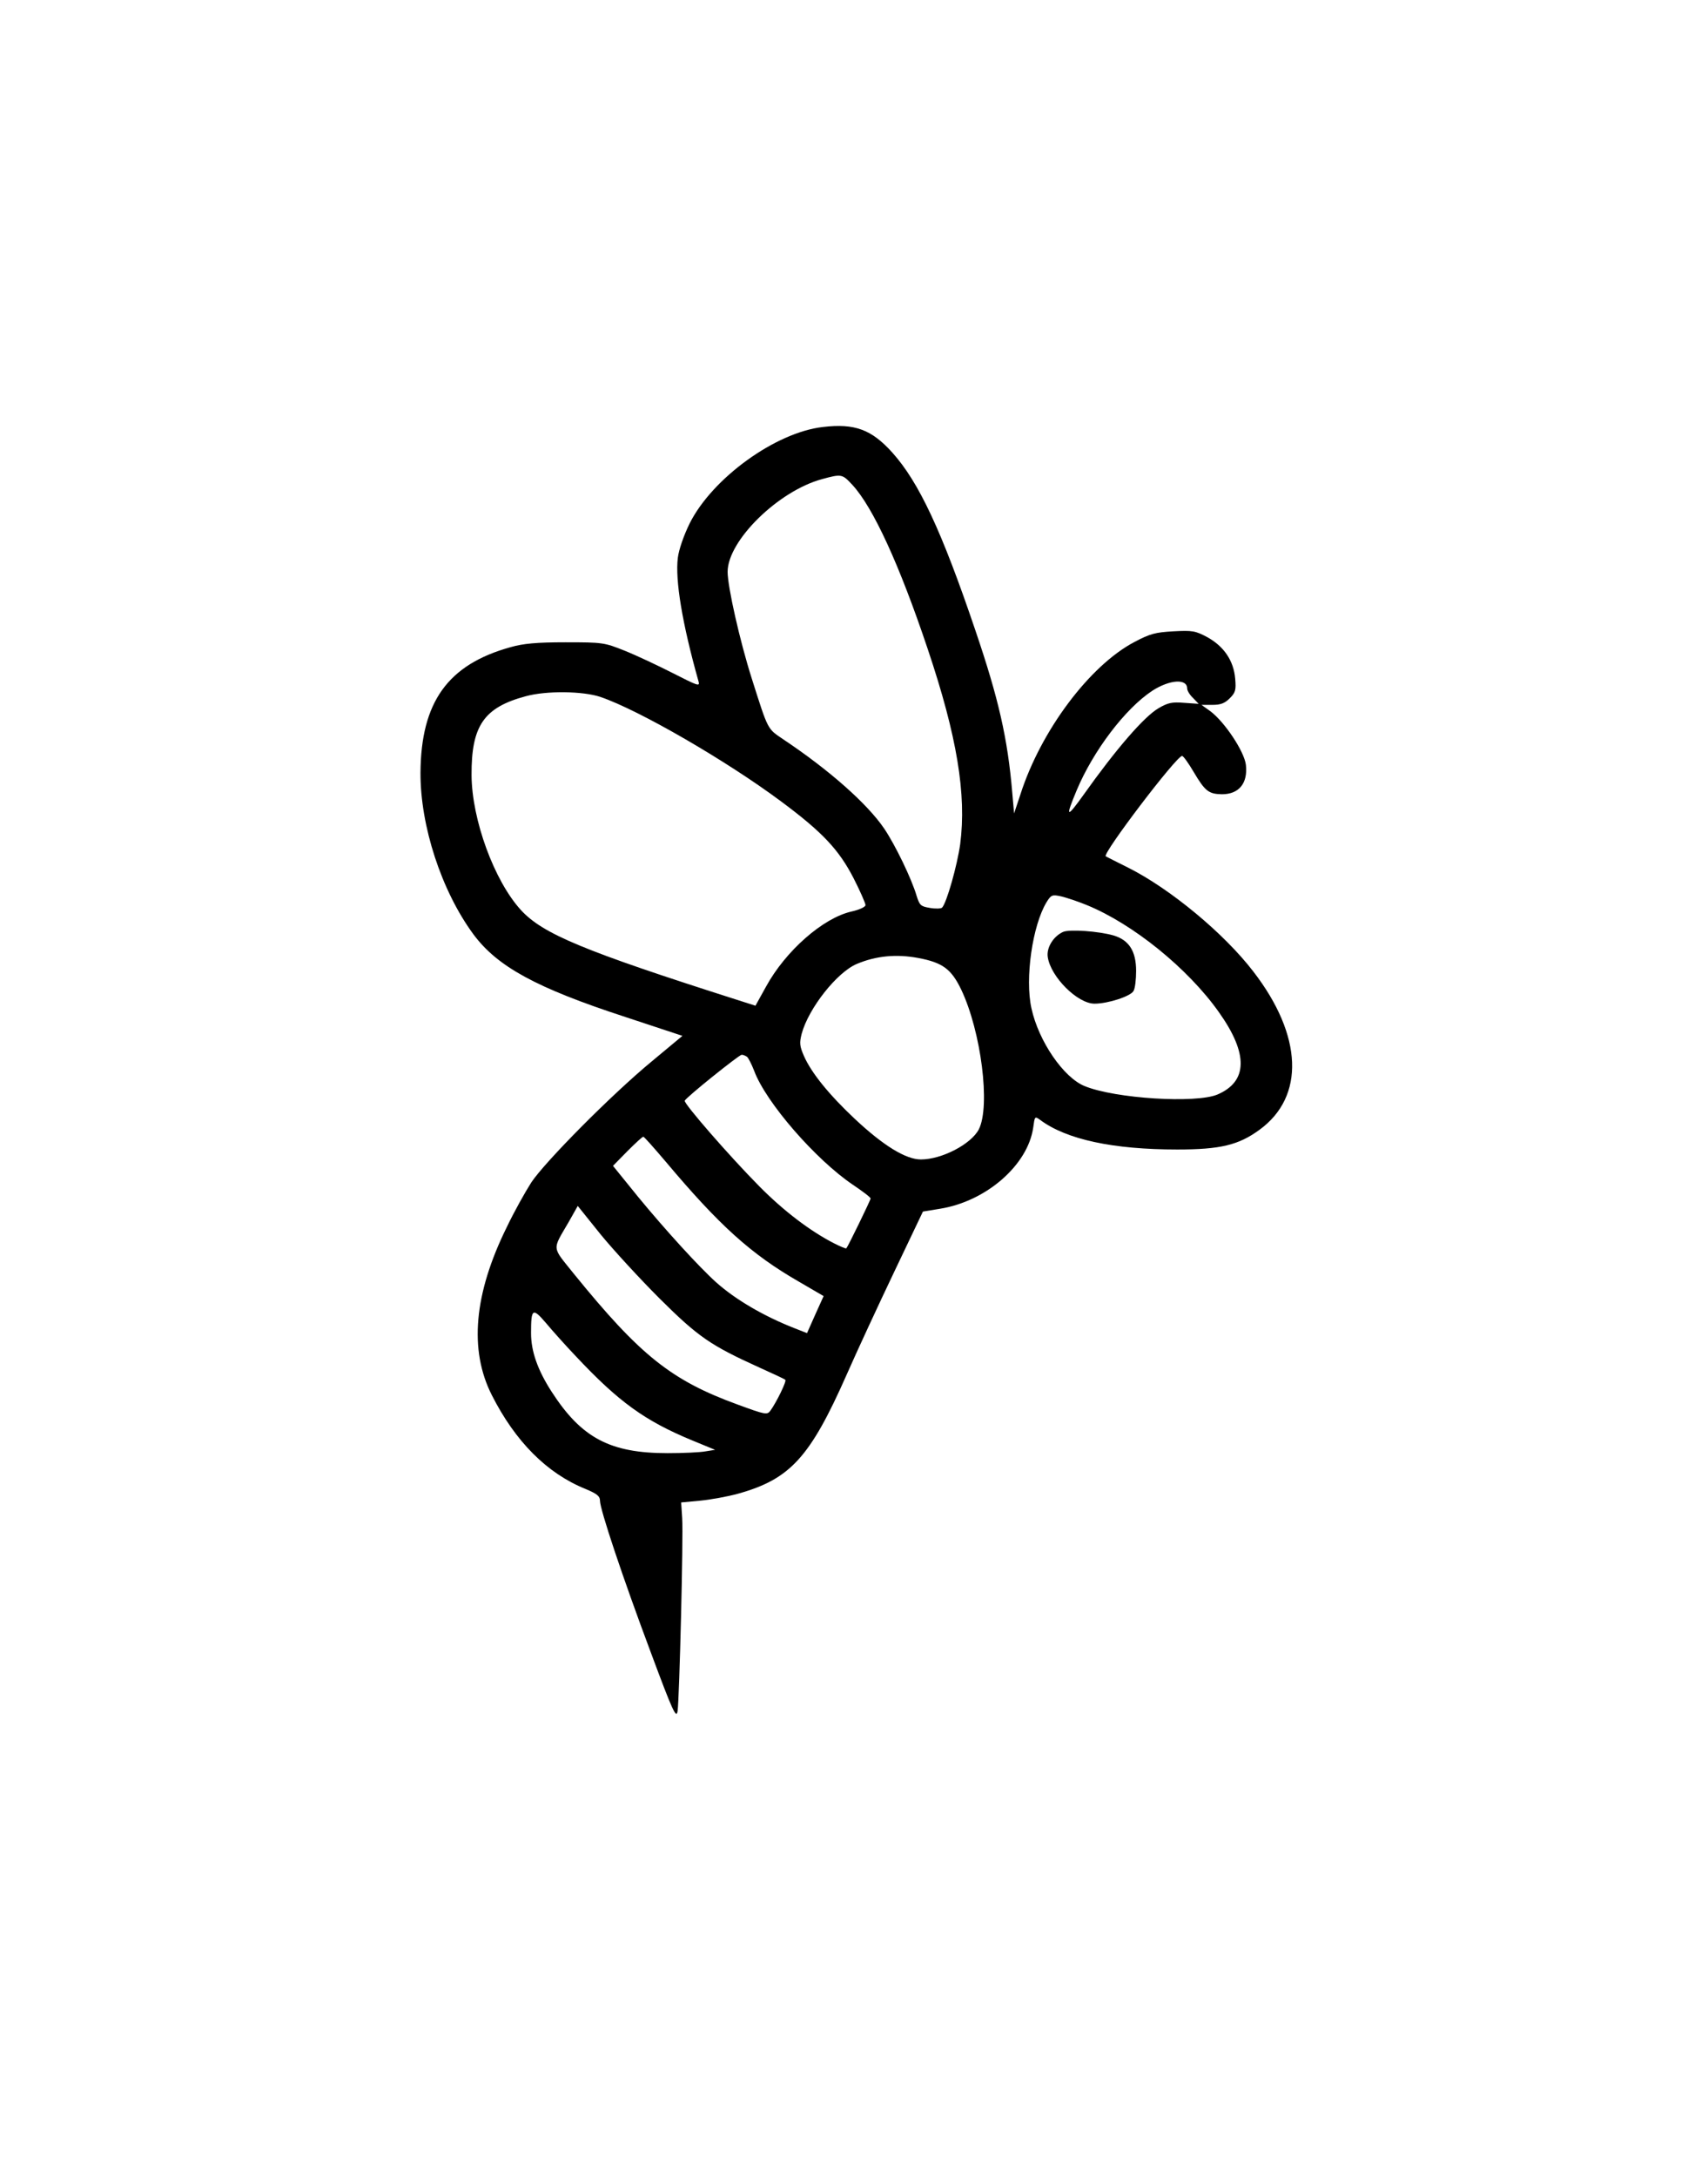 <?xml version="1.0" encoding="UTF-8" standalone="yes"?>
<svg version="1.0" xmlns="http://www.w3.org/2000/svg" width="100%" height="100%" viewBox="0 0 669 852" preserveAspectRatio="xMidYMid meet">
  <g transform="translate(0,852) scale(0.1,-0.1)" fill="#000000" stroke="none">
    <path d="M3223 6848 c-185 -21 -433 -200 -522 -378 -23 -47 -42 -102 -46 -134
-11 -87 17 -257 81 -484 6 -21 -2 -18 -100 32 -59 30 -144 70 -189 88 -80 32
-86 33 -232 33 -114 0 -166 -5 -215 -19 -246 -68 -351 -215 -353 -491 -1 -209
82 -463 207 -633 94 -127 246 -210 595 -324 l224 -74 -119 -99 c-160 -132
-420 -395 -473 -475 -23 -36 -67 -114 -96 -175 -129 -261 -148 -481 -59 -657
92 -182 216 -307 367 -368 45 -19 57 -28 57 -46 0 -34 88 -298 199 -594 87
-234 100 -261 105 -230 7 49 23 682 18 756 l-4 61 75 7 c41 4 107 16 147 27
205 57 283 142 427 468 40 91 124 272 186 402 l112 235 67 11 c181 29 344 171
365 318 6 44 6 45 27 30 103 -77 286 -116 537 -116 168 0 240 17 322 77 179
130 170 369 -24 620 -115 150 -326 324 -489 406 -47 23 -87 44 -89 45 -14 10
277 393 299 393 5 0 25 -28 45 -62 45 -76 59 -87 111 -88 67 0 102 43 94 115
-6 52 -83 168 -139 210 l-35 25 43 0 c32 0 48 6 68 26 22 22 25 32 21 77 -6
70 -44 126 -109 162 -47 25 -58 27 -133 23 -70 -4 -91 -9 -153 -42 -175 -92
-366 -347 -446 -596 l-25 -75 -7 80 c-18 214 -54 370 -144 635 -133 393 -222
582 -326 698 -81 90 -147 115 -272 100z m116 -227 c81 -88 184 -312 295 -643
115 -342 152 -569 127 -763 -12 -85 -53 -230 -71 -249 -4 -4 -26 -5 -48 -1
-36 6 -40 10 -52 48 -19 65 -83 198 -127 263 -66 97 -215 229 -395 349 -63 43
-58 32 -124 240 -46 145 -94 357 -94 416 0 122 199 317 370 363 77 21 79 20
119 -23z m1311 -797 c0 -8 10 -25 23 -37 l22 -23 -57 4 c-48 4 -64 0 -100 -21
-57 -33 -168 -162 -293 -338 -68 -95 -73 -92 -28 16 65 155 190 320 296 390
68 44 137 49 137 9z m-2298 -33 c152 -52 492 -249 706 -408 163 -121 227 -189
285 -301 26 -51 47 -99 47 -106 0 -7 -23 -18 -54 -25 -112 -25 -259 -154 -336
-295 l-41 -74 -72 23 c-602 192 -761 258 -847 352 -104 114 -192 353 -193 528
-1 193 48 265 213 309 81 22 224 20 292 -3z m1905 -815 c181 -74 396 -248 517
-419 116 -163 114 -272 -6 -323 -85 -35 -398 -16 -519 33 -83 33 -181 176
-209 305 -26 117 4 324 59 415 18 29 22 31 58 23 21 -5 66 -20 100 -34z m-661
-207 c96 -18 130 -43 169 -124 78 -164 115 -456 69 -547 -30 -58 -145 -118
-227 -118 -59 0 -147 54 -259 159 -101 95 -170 180 -199 246 -17 39 -18 51 -9
87 27 100 139 242 217 274 74 31 153 39 239 23z m-670 -387 c5 -4 18 -29 28
-55 46 -124 242 -349 388 -447 37 -25 68 -48 68 -53 0 -6 -88 -187 -95 -195
-2 -2 -23 7 -47 19 -94 48 -198 127 -293 223 -117 118 -297 325 -293 336 5 13
212 179 223 180 6 0 15 -4 21 -8z m-319 -410 c211 -251 335 -363 523 -471 l96
-56 -33 -73 -32 -72 -51 20 c-119 47 -229 111 -305 179 -65 58 -200 206 -306
335 l-98 121 57 58 c31 31 59 57 62 56 3 0 42 -44 87 -97z m-23 -537 c151
-150 199 -183 391 -270 53 -24 99 -45 101 -48 6 -5 -36 -90 -58 -120 -13 -18
-19 -17 -128 23 -261 95 -383 193 -642 512 -88 110 -86 90 -20 204 l35 62 90
-112 c50 -61 154 -174 231 -251z m-329 -225 c168 -179 270 -253 456 -330 l90
-37 -38 -6 c-21 -4 -88 -7 -148 -7 -225 0 -337 59 -454 240 -55 85 -81 159
-81 230 0 97 6 101 59 39 25 -30 77 -88 116 -129z"/>
    <path d="M4164 4871 c-38 -17 -66 -62 -60 -99 12 -78 117 -182 183 -182 53 0
142 29 153 50 6 10 10 45 10 78 0 78 -28 121 -88 139 -59 17 -173 25 -198 14z"/>
  </g>
</svg>